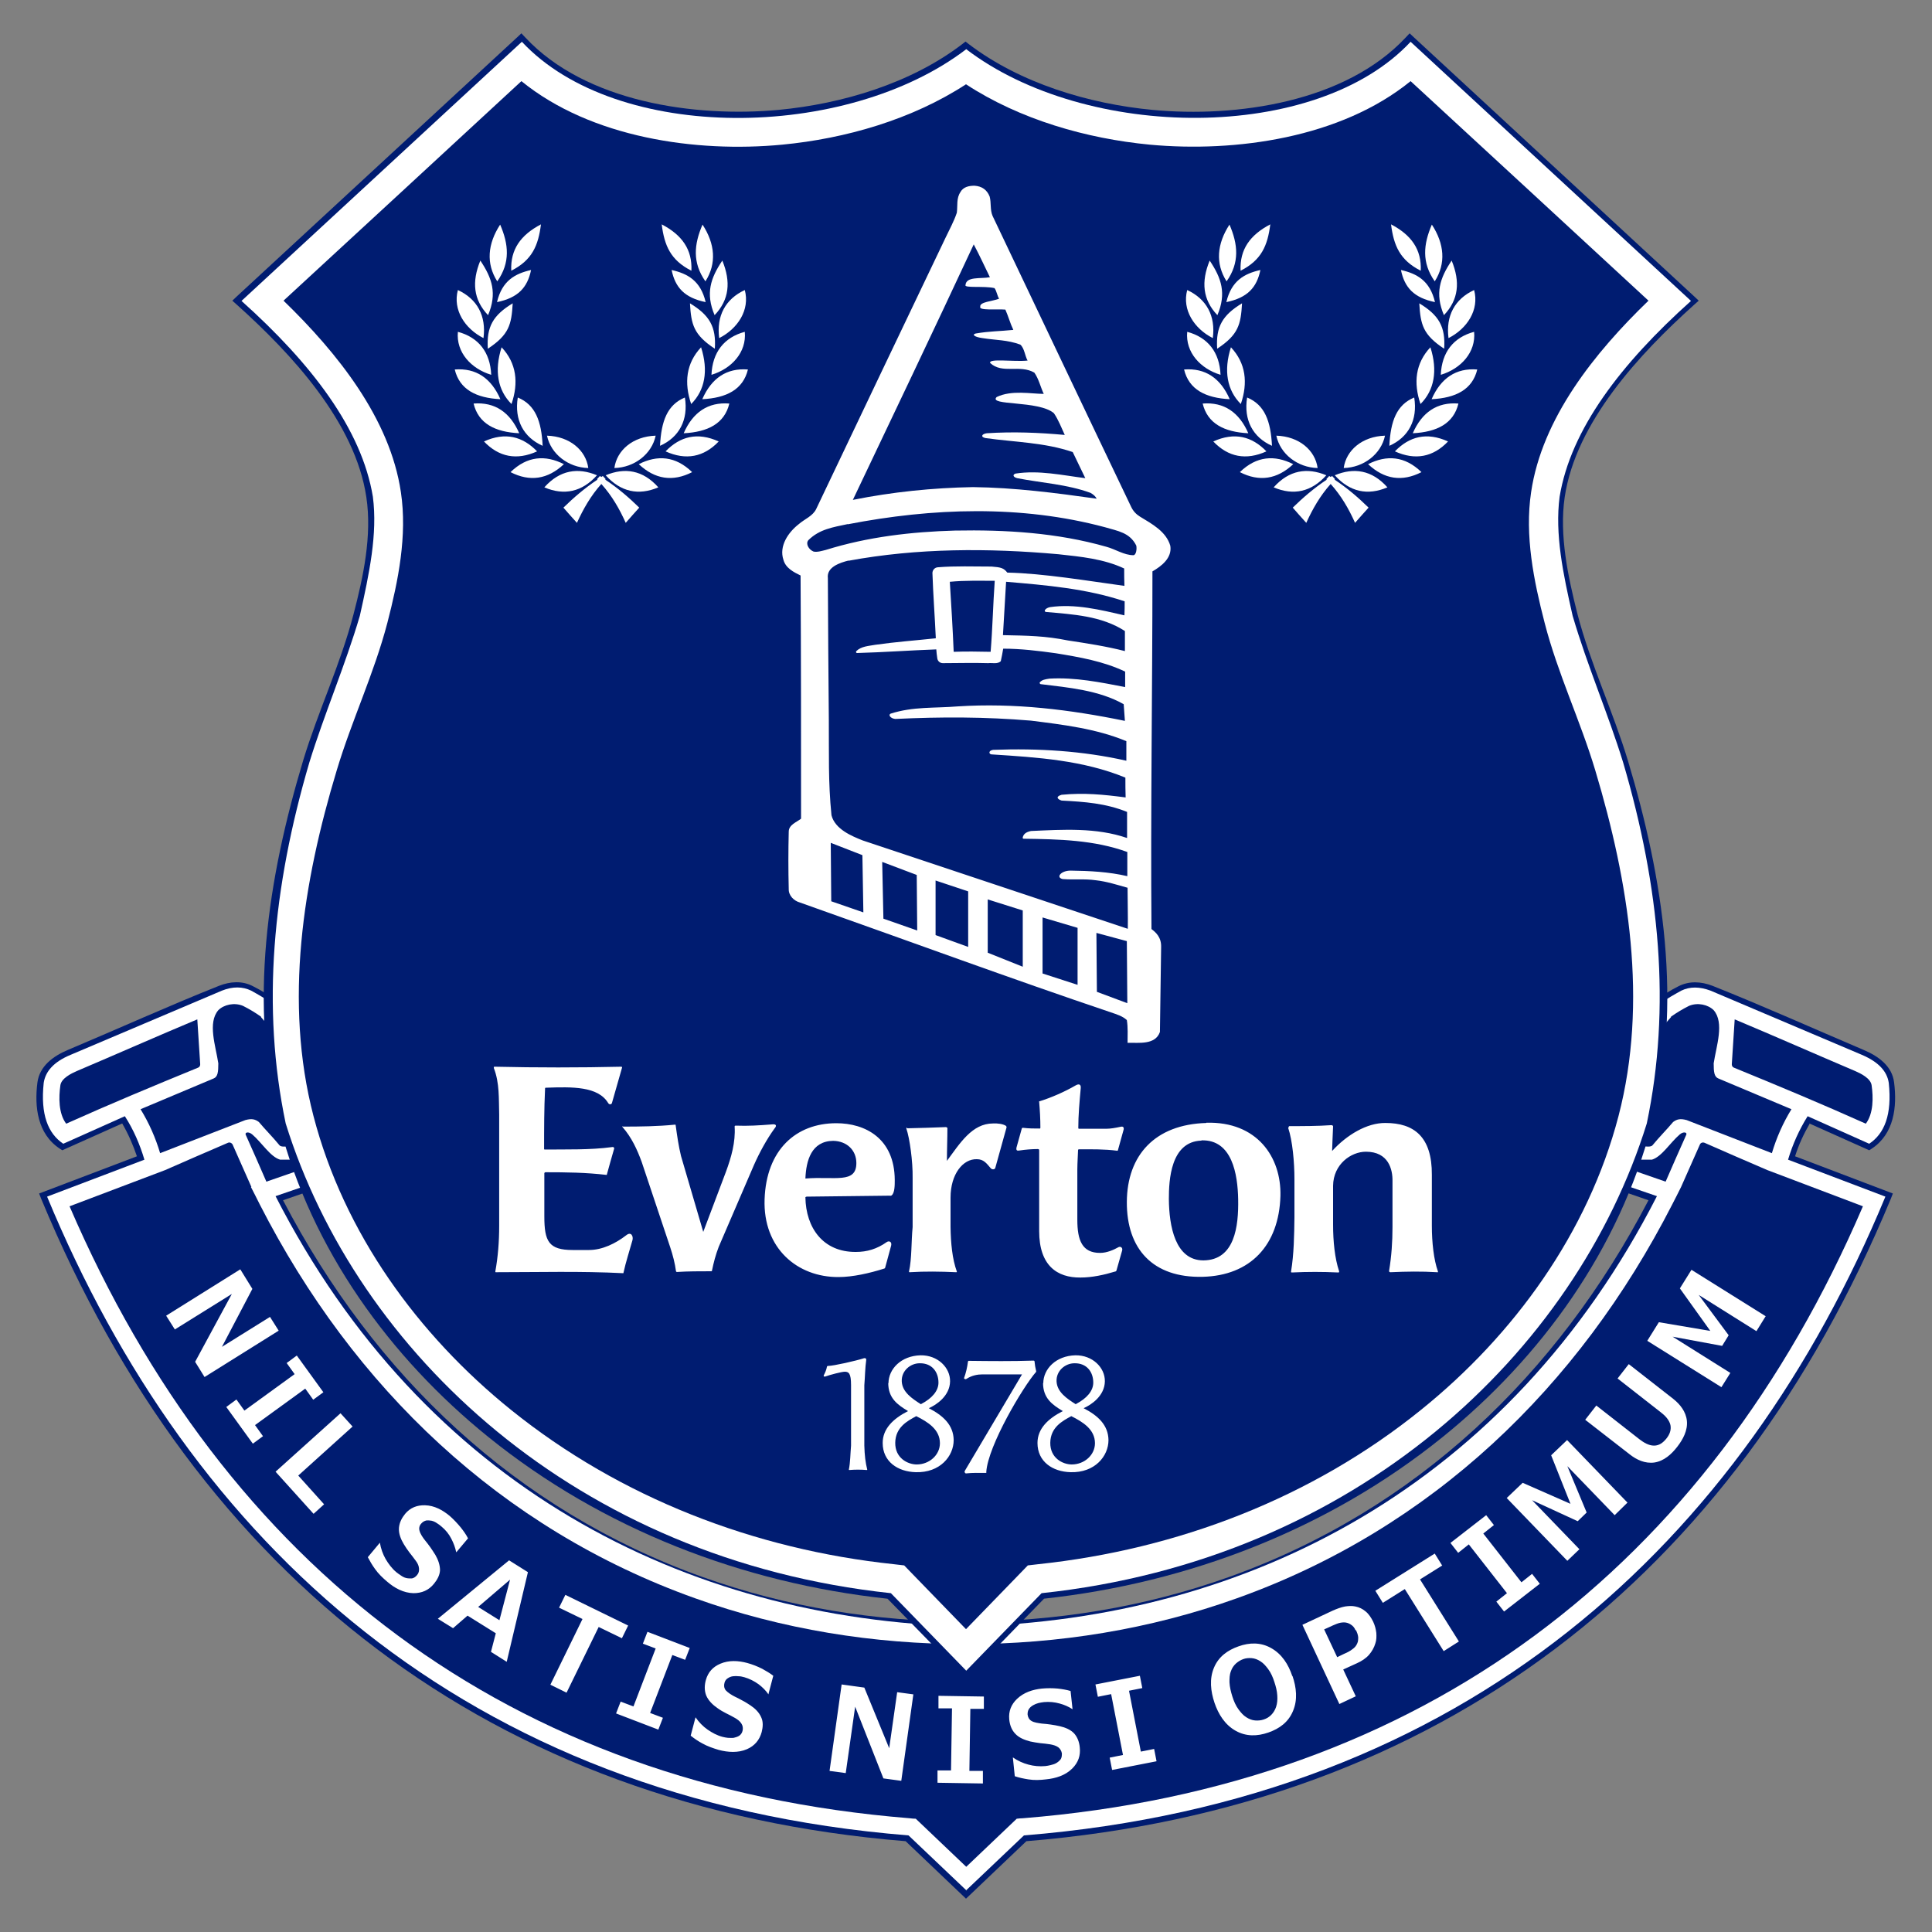 <?xml version="1.0" encoding="UTF-8"?>
<svg id="soccer_teams" data-name="soccer teams" xmlns="http://www.w3.org/2000/svg" width="80" height="80" viewBox="0 0 80 80">
  <rect x="0" y="0" width="80" height="80" fill="#808080" stroke="none"/>
  <defs>
    <style>
      .cls-1 {
        fill: #fff;
      }

      .cls-1, .cls-2 {
        fill-rule: evenodd;
        stroke-width: 0px;
      }

      .cls-2 {
        fill: #001c71;
      }
    </style>
  </defs>
  <g id="everton">
    <g>
      <path class="cls-2" d="M74.94,46.52c-.25.43-.46.88-.61,1.36l4.05,1.54-.09.23c-6.48,15.63-18.65,25.18-35.79,26.59l-2.5,2.38-2.5-2.38c-17.14-1.4-29.3-10.95-35.79-26.59l-.09-.23,4.05-1.54c-.16-.47-.36-.93-.61-1.36l-2.48,1.11-.11-.07c-.92-.61-1.05-1.73-.92-2.74.09-.68.66-1.09,1.25-1.34,2.09-.88,4.16-1.82,6.27-2.66.46-.18.96-.22,1.41.02.32.16.63.35.92.56h.02s.02.03.02.03c2.03,2.2,2,4.58,2.31,7.37l.02.19-2.05.71c3.77,7.23,9.62,12.83,17.37,15.6,3.5,1.25,7.19,1.85,10.9,1.85s7.4-.6,10.9-1.85c7.75-2.77,13.6-8.37,17.37-15.6l-2.05-.71.02-.19c.31-2.79.28-5.17,2.31-7.37l.02-.02h.02c.29-.22.6-.41.92-.57.45-.23.94-.2,1.41-.02,2.11.84,4.18,1.77,6.27,2.66.59.25,1.17.66,1.25,1.34.13,1.01,0,2.13-.92,2.74l-.11.07-2.48-1.11h0Z"/>
      <path class="cls-1" d="M40,78.28l2.4-2.28c18.39-1.48,29.76-12.18,35.67-26.45l-4.03-1.53c.19-.64.46-1.24.81-1.8l2.55,1.14c.63-.42.95-1.2.81-2.52-.07-.47-.41-.86-1.11-1.16-2.09-.89-4.18-1.77-6.27-2.66-.46-.17-.86-.17-1.21,0-.29.16-.61.34-.89.54-1.98,2.15-1.94,4.52-2.25,7.24l2.13.73c-6.12,11.97-16.91,17.53-28.6,17.82-11.69-.29-22.48-5.85-28.6-17.82l2.13-.73c-.3-2.71-.27-5.08-2.25-7.24-.29-.2-.6-.38-.89-.54-.35-.17-.76-.18-1.21,0-2.09.89-4.18,1.77-6.27,2.66-.7.29-1.04.69-1.11,1.16-.14,1.31.18,2.1.81,2.52l2.55-1.14c.36.56.62,1.16.81,1.8l-4.03,1.53c5.91,14.26,17.28,24.97,35.67,26.45l2.4,2.28h0Z"/>
      <path class="cls-2" d="M69.19,42.12c-1.65,1.83-1.73,3.93-1.95,6.21.58.2,1.16.4,1.73.6.28-.64.56-1.29.85-1.93.06-.11-.1-.16-.26-.03-.4.34-.75.93-1.16,1.05-.29,0-.57,0-.86,0,.03-.23.06-.42.09-.66.4.11.71.17.8.06.26-.32.59-.65.85-.96.16-.12.3-.15.56-.08,1.18.46,2.35.91,3.53,1.37.19-.64.46-1.25.81-1.82-1.01-.42-2.01-.85-3.02-1.27-.18-.07-.2-.27-.2-.63.11-.72.45-1.68,0-2.2-.23-.23-.66-.33-1.02-.18-.26.13-.51.28-.75.45h0ZM10.81,42.12c1.65,1.83,1.73,3.93,1.95,6.21-.58.2-1.16.4-1.73.6-.28-.64-.56-1.29-.85-1.93-.06-.11.1-.16.26-.03.4.34.75.93,1.16,1.05.29,0,.57,0,.86,0-.03-.23-.06-.42-.09-.66-.4.11-.71.17-.8.06-.26-.32-.59-.65-.85-.96-.16-.12-.3-.15-.56-.08-1.18.46-2.35.91-3.53,1.37-.19-.64-.46-1.25-.81-1.82,1.01-.42,2.01-.85,3.02-1.27.18-.07.2-.27.2-.63-.11-.72-.45-1.68,0-2.2.23-.23.66-.33,1.02-.18.26.13.51.28.75.45h0ZM2.74,46.53c-.32-.43-.31-1.09-.24-1.59.04-.29.45-.49.68-.59,1.67-.71,3.32-1.44,4.99-2.14.04.62.08,1.24.12,1.86,0,.06-.03.12-.09.14-1.88.77-3.61,1.49-5.46,2.32h0ZM10.39,49.15c.12.24.25.48.37.73,3.87,7.57,9.96,13.42,18.02,16.3,3.6,1.29,7.4,1.9,11.22,1.9s7.62-.61,11.22-1.9c8.06-2.88,14.15-8.74,18.02-16.3.12-.24.25-.48.37-.73.26-.59.52-1.17.78-1.76.03-.07.11-.1.19-.07.87.38,1.73.76,2.6,1.13,1.32.5,2.64,1,3.96,1.5-6.42,14.93-18.21,24.01-34.79,25.34-.08,0-.17.01-.25.02-.7.66-1.39,1.33-2.09,1.99-.7-.66-1.39-1.33-2.09-1.99-.08,0-.17-.01-.25-.02-16.58-1.33-28.36-10.41-34.79-25.34,1.32-.5,2.64-1,3.96-1.5.87-.38,1.73-.76,2.6-1.13.07-.03.15,0,.19.07.26.59.52,1.17.78,1.76h0ZM77.26,46.53c.32-.43.31-1.09.24-1.59-.04-.29-.45-.49-.68-.59-1.67-.71-3.32-1.44-4.99-2.14-.04.62-.08,1.24-.12,1.86,0,.06.03.12.09.14,1.88.77,3.61,1.49,5.46,2.32h0Z"/>
      <path class="cls-2" d="M43.23,66.2c-1.02,1.05-2.04,2.1-3.07,3.15l-.17.17-.17-.17c-1.02-1.05-2.04-2.1-3.07-3.15-6.01-.65-11.8-2.88-16.52-6.69-4.1-3.31-7.33-7.79-8.66-12.93-1.3-4.99-.48-10.22.98-15.08.62-2.05,1.55-3.99,2.09-6.07.4-1.53.77-3.25.53-4.84-.46-3.11-3.11-5.95-5.36-7.97l-.19-.17.19-.18c3.87-3.58,7.74-7.15,11.61-10.73l.17-.16.16.17c2.5,2.68,7.02,3.32,10.49,3,2.64-.25,5.48-1.1,7.6-2.72l.14-.11.14.11c2.13,1.62,4.97,2.47,7.6,2.72,3.48.33,7.99-.32,10.49-3l.16-.17.17.16c3.87,3.58,7.74,7.15,11.61,10.73l.19.18-.19.17c-2.25,2.02-4.9,4.86-5.36,7.97-.23,1.58.14,3.3.53,4.84.54,2.07,1.47,4.02,2.09,6.07,1.46,4.86,2.28,10.09.98,15.08-1.34,5.14-4.56,9.62-8.66,12.93-4.72,3.81-10.51,6.04-16.52,6.69h0Z"/>
      <path class="cls-1" d="M40,2.03c4.98,3.81,14.5,3.89,18.41-.3,3.87,3.58,7.74,7.15,11.61,10.73-2.89,2.59-4.98,5.31-5.44,8.11-.2,1.54.14,3.18.54,4.93.61,2.08,1.46,4.03,2.09,6.07,1.52,5.17,1.99,10.13.98,14.95-2.95,9.48-12.04,18.07-25.06,19.45-1.04,1.07-2.08,2.14-3.12,3.21-1.04-1.07-2.08-2.14-3.12-3.21-13.02-1.39-22.11-9.98-25.06-19.45-1.01-4.82-.54-9.78.98-14.95.63-2.04,1.48-4,2.09-6.07.39-1.75.74-3.39.54-4.93-.46-2.8-2.55-5.52-5.44-8.11,3.87-3.58,7.74-7.15,11.61-10.73,3.92,4.2,13.43,4.11,18.41.3h0Z"/>
      <path class="cls-2" d="M40,3.49c-2.24,1.46-4.99,2.25-7.61,2.5-3.56.34-7.91-.28-10.8-2.63-3.28,3.03-6.56,6.06-9.85,9.09,2.23,2.16,4.41,4.88,4.86,7.93.27,1.8-.11,3.67-.56,5.41-.55,2.1-1.48,4.05-2.1,6.12-1.39,4.6-2.19,9.58-.96,14.3,1.26,4.84,4.32,9.06,8.18,12.17,4.53,3.65,10.09,5.78,15.85,6.39l.43.05.3.31c.75.78,1.51,1.55,2.26,2.33.75-.78,1.51-1.55,2.26-2.33l.3-.31.43-.05c5.77-.61,11.33-2.74,15.85-6.39,3.86-3.11,6.92-7.34,8.18-12.17,1.23-4.73.42-9.7-.96-14.3-.62-2.07-1.56-4.02-2.1-6.12-.45-1.74-.83-3.61-.56-5.41.45-3.06,2.63-5.78,4.86-7.93-3.28-3.03-6.56-6.06-9.85-9.09-2.89,2.35-7.24,2.96-10.8,2.63-2.62-.25-5.38-1.04-7.61-2.5h0Z"/>
      <path class="cls-1" d="M55.28,19.84l-.02.02c.53.35.99.75,1.41,1.16-.19.21-.38.42-.56.63-.26-.58-.57-1.12-1.01-1.61-.44.49-.75,1.04-1.01,1.61-.19-.21-.38-.42-.56-.63.42-.41.87-.8,1.41-1.16l-.02-.02s.08-.08.12-.13l.06.04.06-.04.12.13h0ZM25.08,19.84l-.02.02c.53.35.99.75,1.41,1.16-.19.21-.38.42-.56.63-.26-.58-.57-1.12-1.01-1.61-.44.49-.75,1.04-1.01,1.61-.19-.21-.38-.42-.56-.63.42-.41.87-.8,1.41-1.16l-.02-.02s.08-.08.12-.13l.06.04.06-.04s.08.08.12.13h0ZM20.59,11.65c.55-.78.47-1.54.12-2.35-.52.8-.59,1.61-.12,2.35h0ZM21.17,11.21c.87-.44,1.12-1.05,1.23-1.92-.84.44-1.27,1.04-1.23,1.92h0ZM20.58,12.51c.87-.18,1.26-.6,1.41-1.33-.66.15-1.2.44-1.41,1.33h0ZM20.21,13.05c.38-.9.17-1.53-.32-2.26-.36.88-.29,1.62.32,2.26h0ZM20.02,14c-.77-.39-1.28-1.17-1.06-1.99.8.37,1.18,1.07,1.06,1.99h0ZM20.2,14.44c.88-.58.98-1,1.03-1.88-.81.49-1.09.97-1.03,1.88h0ZM20.34,15.52c-.83-.25-1.46-.93-1.38-1.78.86.23,1.34.85,1.38,1.78h0ZM20.77,14.38c-.31.97-.16,1.78.41,2.35.3-.88.21-1.69-.41-2.35h0ZM20.72,16.53c-1-.05-1.69-.4-1.89-1.23.88-.07,1.51.36,1.89,1.23h0ZM21.5,17.94c-1-.05-1.69-.4-1.89-1.23.88-.07,1.51.36,1.89,1.23h0ZM21.44,16.46c-.15.93.24,1.65,1.03,2-.05-1.02-.3-1.7-1.03-2h0ZM24.36,19.38c-.83-.02-1.55-.58-1.71-1.34.95.03,1.61.61,1.71,1.34h0ZM22.24,18.69c-.6-.62-1.32-.81-2.2-.41.62.65,1.36.79,2.2.41h0ZM23.35,19.22c-.77-.39-1.52-.34-2.21.33.8.41,1.54.3,2.21-.33h0ZM24.72,19.68c-.79-.33-1.54-.22-2.18.5.82.35,1.56.19,2.18-.5h0ZM29.21,11.65c-.55-.78-.47-1.54-.12-2.35.52.8.59,1.61.12,2.35h0ZM28.63,11.21c-.87-.44-1.12-1.05-1.23-1.92.84.44,1.27,1.04,1.23,1.92h0ZM29.22,12.51c-.87-.18-1.26-.6-1.41-1.33.66.15,1.2.44,1.41,1.33h0ZM29.59,13.05c-.38-.9-.17-1.53.32-2.26.36.88.29,1.62-.32,2.26h0ZM29.78,14c.77-.39,1.28-1.17,1.06-1.99-.8.37-1.18,1.07-1.06,1.99h0ZM29.6,14.44c-.88-.58-.98-1-1.03-1.88.81.49,1.09.97,1.03,1.88h0ZM29.46,15.52c.83-.25,1.46-.93,1.38-1.78-.86.23-1.34.85-1.38,1.78h0ZM29.03,14.38c.31.97.16,1.78-.41,2.35-.3-.88-.21-1.69.41-2.35h0ZM29.08,16.53c1-.05,1.69-.4,1.89-1.23-.88-.07-1.51.36-1.89,1.23h0ZM28.31,17.94c1-.05,1.69-.4,1.89-1.23-.88-.07-1.51.36-1.89,1.23h0ZM28.36,16.46c.15.93-.24,1.65-1.03,2,.05-1.02.3-1.7,1.03-2h0ZM25.44,19.38c.83-.02,1.55-.58,1.71-1.34-.95.03-1.61.61-1.71,1.34h0ZM27.56,18.69c.6-.62,1.32-.81,2.2-.41-.62.65-1.36.79-2.2.41h0ZM26.45,19.22c.77-.39,1.52-.34,2.21.33-.8.41-1.54.3-2.21-.33h0ZM25.08,19.68c.79-.33,1.54-.22,2.18.5-.82.35-1.56.19-2.18-.5h0ZM50.79,11.65c.55-.78.47-1.54.12-2.35-.52.8-.59,1.61-.12,2.35h0ZM51.37,11.21c.87-.44,1.12-1.05,1.23-1.92-.84.44-1.27,1.04-1.23,1.92h0ZM50.78,12.51c.87-.18,1.26-.6,1.41-1.33-.66.15-1.2.44-1.41,1.33h0ZM50.41,13.05c.38-.9.17-1.53-.32-2.26-.36.88-.29,1.62.32,2.26h0ZM50.22,14c-.77-.39-1.28-1.17-1.06-1.99.8.37,1.18,1.07,1.06,1.99h0ZM50.4,14.44c.88-.58.98-1,1.03-1.88-.81.49-1.09.97-1.03,1.88h0ZM50.54,15.52c-.83-.25-1.46-.93-1.38-1.78.86.23,1.34.85,1.38,1.78h0ZM50.97,14.38c-.31.97-.16,1.78.41,2.35.3-.88.21-1.69-.41-2.35h0ZM50.92,16.53c-1-.05-1.69-.4-1.89-1.23.88-.07,1.51.36,1.89,1.23h0ZM51.69,17.94c-1-.05-1.69-.4-1.89-1.23.88-.07,1.51.36,1.89,1.23h0ZM51.64,16.46c-.15.93.24,1.65,1.03,2-.05-1.02-.3-1.7-1.03-2h0ZM54.56,19.38c-.83-.02-1.55-.58-1.71-1.34.95.03,1.61.61,1.71,1.34h0ZM52.44,18.69c-.6-.62-1.32-.81-2.2-.41.62.65,1.36.79,2.2.41h0ZM53.55,19.22c-.77-.39-1.52-.34-2.21.33.8.41,1.54.3,2.21-.33h0ZM54.92,19.68c-.79-.33-1.54-.22-2.18.5.82.35,1.56.19,2.18-.5h0ZM59.41,11.65c-.55-.78-.47-1.54-.12-2.35.52.8.59,1.61.12,2.35h0ZM58.83,11.21c-.87-.44-1.12-1.05-1.23-1.92.84.44,1.27,1.04,1.23,1.92h0ZM59.42,12.51c-.87-.18-1.26-.6-1.41-1.33.66.15,1.2.44,1.41,1.33h0ZM59.79,13.05c-.38-.9-.17-1.53.32-2.26.36.88.29,1.62-.32,2.26h0ZM59.98,14c.77-.39,1.28-1.17,1.06-1.99-.8.37-1.18,1.07-1.06,1.99h0ZM59.8,14.44c-.88-.58-.98-1-1.03-1.88.81.49,1.09.97,1.03,1.88h0ZM59.66,15.52c.83-.25,1.46-.93,1.38-1.78-.86.23-1.34.85-1.38,1.78h0ZM59.23,14.38c.31.97.16,1.78-.41,2.35-.3-.88-.21-1.69.41-2.35h0ZM59.28,16.53c1-.05,1.69-.4,1.89-1.23-.88-.07-1.51.36-1.89,1.23h0ZM58.5,17.94c1-.05,1.69-.4,1.89-1.23-.88-.07-1.51.36-1.89,1.23h0ZM58.56,16.46c.15.93-.24,1.65-1.03,2,.05-1.02.3-1.7,1.03-2h0ZM55.64,19.38c.83-.02,1.55-.58,1.71-1.34-.95.03-1.61.61-1.71,1.34h0ZM57.76,18.69c.6-.62,1.32-.81,2.2-.41-.62.65-1.36.79-2.2.41h0ZM56.65,19.22c.77-.39,1.52-.34,2.21.33-.8.41-1.54.3-2.21-.33h0ZM55.27,19.68c.79-.33,1.54-.22,2.18.5-.82.35-1.56.19-2.18-.5h0Z"/>
      <path class="cls-1" d="M39.77,7.95c.12-.21.35-.26.58-.26.31.02.52.17.63.45.07.26.01.54.12.8,1.91,4.01,3.82,8.04,5.74,12.05.08.17.2.3.36.4.51.31,1.09.62,1.26,1.21.08.5-.36.84-.74,1.06,0,4.94-.08,9.88-.04,14.81.17.13.41.33.4.74l-.05,3.52c-.19.55-.88.44-1.34.45,0-.3.02-.64-.03-.94-.18-.17-.43-.24-.66-.32-4.18-1.41-8.13-2.87-12.88-4.55-.25-.07-.47-.29-.46-.56-.02-.79-.02-1.58,0-2.37,0-.29.32-.39.51-.54,0-3.36,0-6.72-.02-10.07-.29-.14-.62-.31-.71-.65-.19-.57.2-1.14.64-1.48.24-.21.58-.33.72-.63,1.78-3.74,3.56-7.48,5.35-11.22.16-.34.35-.68.47-1.04.04-.29-.03-.61.16-.87h0ZM35.31,20.71c1.68-3.53,3.36-7.05,5.01-10.59.24.45.45.91.67,1.36-.39.07-.98-.04-1.01.32-.07.14.76.03,1.2.13.09.12.11.31.19.44-.29.11-.81.13-.78.33-.07.17.69.09,1.04.12.12.27.2.57.33.84-.58.06-.98.05-1.56.15-.18.05-.02.15.28.19.57.09,1.03.07,1.57.27.17.15.19.47.3.66-.56.06-1.62-.1-1.55.1.5.47,1.23.05,1.83.4.18.25.26.61.39.88-.52,0-1.33-.17-1.95.13-.37.37,1.74.13,2.37.67.19.28.31.6.45.9-1.09-.1-2.14-.14-3.23-.07-.22.03-.26.16-.05.2,1.21.17,2.45.18,3.61.58.17.36.35.72.52,1.08-.95-.12-1.92-.34-2.89-.19-.14.05-.09.15.07.19,1.02.2,2.06.25,3.04.61.14.08.21.16.25.24-1.7-.24-3.41-.46-5.12-.48-1.67.03-3.34.2-4.98.53h0ZM45.4,38.63l1.26.34.02,2.57-1.26-.47-.02-2.44h0ZM43.17,37.99l1.45.43v2.36s-1.45-.47-1.45-.47v-2.32h0ZM40.89,37.24l1.46.46v2.33s-1.45-.58-1.45-.58v-2.21h0ZM38.74,36.46l1.35.45v2.3s-1.35-.49-1.35-.49v-2.25h0ZM36.53,35.69l1.43.54.02,2.3-1.4-.49-.05-2.35h0ZM34.4,34.9l1.31.51.04,2.37-1.33-.46-.02-2.42h0ZM41.66,24.09c1.65.14,3.32.28,4.91.81,0,.19,0,.39-.01.58-1-.23-2.05-.49-3.08-.34-.2.04-.28.18-.17.2,1.12.1,2.3.16,3.27.79,0,.28,0,.55,0,.83-.78-.2-1.57-.32-2.36-.44-.93-.19-1.68-.2-2.69-.22l.13-2.21h0ZM39.34,24.09c.62-.06,1.24-.04,1.85-.04-.07.98-.09,1.96-.17,2.94-.51-.01-1.02-.02-1.53,0-.04-.97-.1-1.93-.16-2.9h0ZM35.13,23.22c2.86-.53,5.8-.53,8.7-.27.92.1,1.87.19,2.72.59,0,.21,0,.51.01.72-1.47-.2-3.36-.52-4.85-.55-.15-.19-.26-.22-.65-.25-.74,0-1.49-.03-2.23.03-.13.01-.22.12-.22.24.03.89.1,1.82.14,2.7-.84.09-1.67.15-2.51.27-.27.05-.58.06-.78.26-.01.01-.02.03-.01.05,0,.02.02.03.04.03,1.09-.03,2.18-.11,3.28-.15.01.13.02.24.04.36.01.12.11.21.23.21.63,0,1.25-.02,1.88,0,.17-.02.38.05.52-.08.04-.17.07-.35.1-.52.73,0,1.46.09,2.18.19.98.16,1.97.33,2.87.76,0,.21,0,.43,0,.64-1.04-.2-2.07-.41-3.13-.35-.2.03-.31.05-.4.15-.01.01-.02.03,0,.05,0,.02.02.03.04.03,1.14.14,2.41.25,3.43.83l.05.69c-2.29-.47-4.57-.75-6.92-.6-.97.08-1.84,0-2.78.3-.11.05-.01.2.19.22,1.91-.09,3.71-.09,5.62.07,1.34.17,2.7.33,3.95.85,0,.27,0,.54,0,.81-1.81-.41-3.66-.52-5.52-.45-.21.03-.18.2-.03.19,1.87.12,3.76.24,5.51.96,0,.27,0,.55.01.82-.92-.12-1.72-.2-2.65-.11-.25.07-.19.18,0,.24.95.05,1.82.11,2.71.47,0,.36,0,.72,0,1.08-1.28-.44-2.65-.35-3.98-.29-.24.05-.31.15-.34.26,0,.01,0,.03,0,.04,0,.01.02.02.04.02,1.45.02,2.92.05,4.29.55,0,.33,0,.67,0,1-.77-.18-1.56-.22-2.35-.23-.4,0-.62.28-.33.35.52.04.87-.02,1.38.05.45.05.88.19,1.31.31,0,.51.02,1.19.01,1.7l-10.98-3.66c-.45-.18-1.14-.46-1.29-1.04-.14-1.39-.1-2.55-.11-3.95-.02-1.96-.03-3.91-.04-5.87-.06-.46.5-.64.86-.73h0ZM35.1,21.71c3.5-.68,7.18-.81,10.65.12.54.16,1.03.22,1.3.76.03.13,0,.38-.11.4-.4,0-.75-.25-1.13-.35-2.03-.58-4.16-.71-6.27-.67-1.8.05-3.61.26-5.34.8-.17.04-.34.1-.51.07-.2-.08-.34-.32-.22-.47.46-.46,1.03-.54,1.64-.67h0Z"/>
      <path class="cls-1" d="M20.45,44.23c.24.62.2,1.27.22,1.91v4.62c0,.66-.05,1.28-.16,1.89,0,.02,0,.03.02.03,1.77,0,3.51-.05,5.27.04.02,0,.02-.01.02-.03.09-.42.25-.91.37-1.34.04-.15-.05-.37-.26-.2-.44.34-.99.61-1.54.61h-.68c-.99,0-1.17-.36-1.17-1.39v-1.8s.03-.03.04-.03c.86,0,1.68.01,2.53.11.02,0,.02,0,.02-.02.1-.36.19-.69.29-1.03.03-.07,0-.12-.09-.1-.9.12-1.85.09-2.78.1-.01,0-.02-.01-.02-.02,0-.84,0-1.67.04-2.5,0-.03,0-.04.04-.04,1.09-.04,2.15-.06,2.57.63.05.09.15.06.16,0,.14-.5.28-.97.42-1.47,0-.01-.01-.03-.03-.03-1.74.04-3.49.04-5.24,0-.04,0-.05.01-.04.04h0ZM53.36,46.68s0-.05.03-.05c.58,0,1.17,0,1.74-.04.03,0,.07.02.07.05-.02.36-.03.78-.04,1.02.6-.66,1.44-1.17,2.21-1.16,1.18,0,1.93.57,1.92,2.15,0,.71,0,1.42,0,2.12,0,.67.08,1.4.25,1.87.01.04,0,.05-.04.04-.63-.04-1.27-.03-1.92,0-.05,0-.06-.02-.06-.06.1-.61.14-1.2.14-1.8v-1.91c.01-.48-.16-1.22-1.1-1.22-.62,0-1.35.52-1.36,1.41v1.62c0,.67.07,1.39.25,1.92.01.04-.02.06-.05.05-.64-.03-1.26-.03-1.89,0-.04,0-.06,0-.05-.04.12-.73.13-1.5.14-2.24v-1.59c0-.69-.08-1.59-.26-2.12h0ZM49.95,46.5c-2.12.06-3.28,1.33-3.29,3.27-.01,1.95,1.08,3.15,3.14,3.1,1.97-.05,3.16-1.3,3.22-3.35.04-1.61-.97-3.09-3.07-3.03h0ZM49.75,47.22c1.27-.04,1.5,1.4,1.52,2.44.02,1.12-.14,2.52-1.44,2.53-1.17,0-1.42-1.42-1.43-2.54,0-.78.07-2.38,1.35-2.42h0ZM43.03,45.59s-.01.02,0,.04c.03.35.05.71.05,1.06,0,.02,0,.04-.03.04-.23,0-.45,0-.69-.03-.02,0-.04,0-.05.03l-.22.79c-.02.11.02.14.12.12.26-.04.53-.06.76-.06.05,0,.06.02.06.06v3.34c0,1.42.74,1.93,1.71,1.92.48,0,.98-.11,1.44-.25.03,0,.04-.02.05-.04l.23-.81c.05-.14-.07-.21-.16-.15-.18.1-.46.23-.75.23-.74,0-.94-.52-.94-1.37v-2.09c0-.25.03-.71.03-.8,0-.02.02-.03.04-.03.52,0,1.06-.01,1.58.06.02,0,.03-.01.03-.02l.23-.83c.03-.09.01-.18-.13-.14-.19.04-.4.08-.59.08h-1.13s-.02-.01-.02-.03c0-.53.05-1.1.1-1.64.02-.17-.07-.21-.22-.12-.43.25-.99.5-1.51.66h0ZM37.56,46.69s-.04.02-.03.04c.14.41.27,1.36.26,2.04v2.04c-.06.61-.03,1.3-.15,1.84,0,.02,0,.03.03.03.63-.04,1.27-.03,1.92,0,.02,0,.04,0,.03-.03-.19-.52-.25-1.18-.26-1.84v-1.22c0-.98.52-1.61,1.09-1.59.28,0,.4.17.57.37.06.07.16.06.19,0l.47-1.69s0-.05-.04-.07c-.12-.07-.32-.1-.52-.09-.87,0-1.37.82-1.91,1.55,0-.46.02-.92.02-1.37-.02-.01-.04-.02-.05-.03-.54.02-1.07.04-1.61.05h0ZM33.38,49.56s-.03,0-.03.02c.02,1.26.73,2.27,2.09,2.26.46,0,.87-.12,1.28-.41.09-.06.22-.02.18.15l-.25.92s-.02.03-.04.03c-.6.19-1.3.35-1.89.35-1.7.01-3.13-1.19-3.06-3.22.07-2.05,1.3-3.15,2.97-3.15,1.19,0,2.41.62,2.42,2.35,0,.21,0,.52-.12.63-.02.02-.05.03-.09.02l-3.45.04h0ZM33.35,48.8c.03-.75.25-1.55,1.15-1.56.58.01.96.4.96.92,0,.87-.9.54-2.11.64h0ZM25.77,46.64s-.02.01,0,.02c.39.44.62.96.8,1.45.39,1.18.79,2.35,1.18,3.53.11.33.2.68.24.99,0,.02.02.04.04.04.45-.03.94-.03,1.41-.03.02,0,.04,0,.04-.02.07-.34.15-.65.28-.99l1.46-3.39c.23-.52.53-1.07.85-1.51.09-.1.1-.2-.12-.17-.5.04-.99.07-1.48.05-.04,0-.05.01-.05.04.04.65-.14,1.27-.36,1.87l-.94,2.49-.92-3.14c-.1-.41-.16-.82-.22-1.26,0-.02,0-.05-.04-.04-.7.07-1.43.08-2.14.08h0Z"/>
      <path class="cls-1" d="M34.29,56.56s-.05,0-.05.04c-.02.12-.07.23-.13.35-.02.04.02.06.06.05.19-.07.68-.2.81-.2.16,0,.26.06.26.55v2.51c-.03.34-.03.7-.09.99,0,.01,0,.02.02.02.24-.02.47-.02.72,0,.01,0,.02,0,.02-.02-.07-.27-.11-.59-.12-.99v-2.5c.03-.36.03-.71.08-1.06,0-.05-.04-.07-.09-.06-.34.11-1.27.32-1.49.32h0ZM43.2,57.28c0-.59.52-1.14,1.33-1.16.71-.01,1.23.51,1.22,1.08-.01.6-.56.97-.88,1.11.6.31,1.02.7,1.03,1.32,0,.67-.57,1.36-1.57,1.33-.75-.02-1.37-.44-1.37-1.21,0-.58.42-1,1.05-1.32-.45-.27-.82-.54-.82-1.17h0ZM44.36,58.64c.48.24.98.55.98,1.12,0,.49-.44.88-.96.88-.38,0-.9-.27-.89-.9.01-.64.5-.9.87-1.1h0ZM44.55,58.14c.46-.24.72-.55.72-.89,0-.43-.26-.81-.78-.8-.38,0-.76.31-.74.75.02.44.42.71.8.95h0ZM36.79,57.28c0-.59.52-1.14,1.33-1.16.71-.01,1.23.51,1.22,1.08-.01.6-.56.97-.88,1.11.6.31,1.02.7,1.03,1.32,0,.67-.57,1.36-1.57,1.33-.75-.02-1.37-.44-1.37-1.21,0-.58.42-1,1.05-1.32-.45-.27-.82-.54-.82-1.17h0ZM37.94,58.64c.48.24.98.55.98,1.12,0,.49-.44.88-.96.88-.38,0-.9-.27-.89-.9.01-.64.5-.9.87-1.1h0ZM38.14,58.14c.46-.24.72-.55.72-.89,0-.43-.26-.81-.78-.8-.38,0-.76.31-.74.75.02.44.42.71.8.95h0ZM40.1,56.35s-.02.02-.02.04c-.03.23-.08.45-.16.67,0,.02,0,.02.01.03l.04.02s.04,0,.06-.02c.22-.14.45-.18.66-.18h1.63s-2.36,3.98-2.36,3.98c-.01.02-.02.04-.02.06l.02.04s.03.03.05.02c.26-.03.53-.02.8-.02.03,0,.04,0,.03-.04.07-1.09,1.53-3.54,2.06-4.14.01-.02.01-.04,0-.06-.03-.12-.05-.24-.06-.36,0-.03-.01-.05-.05-.05-.89.03-1.77.02-2.65.01-.01,0-.03,0-.04,0h0Z"/>
      <path class="cls-1" d="M8.47,57.02l3.07-1.92-.36-.57-1.99,1.24,1.26-2.4-.5-.81-3.07,1.92.36.57,2.36-1.47-1.52,2.81.39.63h0ZM10.47,59.78l.42-.31-.33-.46,2.08-1.51.33.46.42-.31-1.1-1.52-.42.31.33.46-2.08,1.51-.33-.46-.42.31,1.1,1.52h0ZM12.99,62.68l.43-.39-1.07-1.19,2.25-2.03-.5-.55-2.69,2.42,1.57,1.74h0ZM18.9,64.27l.48-.57c-.08-.16-.19-.31-.3-.45-.14-.17-.29-.33-.46-.48-.29-.24-.63-.43-1.02-.44-.33-.01-.61.1-.82.35-.14.17-.24.36-.26.58-.02.24.08.48.2.68.07.12.15.23.23.34.09.11.17.22.26.34.07.09.13.2.14.32.01.1-.01.2-.08.28-.06.07-.13.13-.23.14-.08,0-.15,0-.23-.02-.08-.02-.15-.06-.22-.11-.06-.04-.12-.08-.18-.13-.18-.15-.32-.34-.44-.54-.12-.21-.2-.44-.24-.68l-.5.6c.09.17.19.34.3.49.14.2.32.37.51.53.3.26.67.46,1.08.47.35,0,.63-.12.85-.39.13-.16.24-.35.25-.56,0-.22-.08-.44-.19-.63-.07-.11-.14-.22-.21-.32-.07-.1-.15-.2-.23-.3-.08-.1-.19-.26-.22-.39-.03-.11,0-.22.08-.3.05-.06.12-.1.2-.12.08-.01.15,0,.22.01.08.02.15.05.22.1.07.04.13.09.19.14.17.14.31.31.41.51.09.17.16.36.2.55h0ZM20.98,68.82l.88-3.72-.78-.49-2.95,2.42.63.39.6-.52,1.17.73-.2.77.65.41h0ZM20.68,67.09l-.88-.55,1.32-1.13-.44,1.68h0ZM25.75,67.84l.26-.53-2.6-1.27-.26.53.97.47-1.33,2.72.67.33,1.33-2.72.97.47h0ZM27.26,71.62l.19-.49-.53-.2.92-2.4.53.2.19-.49-1.75-.67-.19.49.53.2-.92,2.4-.53-.2-.19.49,1.75.67h0ZM31.83,70.11l.19-.72c-.14-.11-.3-.2-.46-.29-.2-.1-.4-.18-.62-.24-.37-.1-.76-.12-1.11.03-.31.13-.51.35-.6.67-.06.21-.07.43.01.64.09.22.28.4.47.53.11.08.23.15.35.21.13.06.25.13.38.2.1.06.2.13.26.23.06.09.07.19.05.29-.02.09-.07.17-.15.22-.07.04-.14.06-.22.08-.08.01-.16,0-.24,0-.07-.01-.15-.02-.22-.04-.23-.06-.43-.17-.62-.3-.2-.14-.36-.31-.5-.51l-.2.76c.15.12.31.23.48.32.21.12.45.2.68.27.38.1.8.13,1.17-.03.32-.14.52-.38.61-.71.05-.2.07-.42-.02-.61-.09-.21-.26-.37-.44-.49-.11-.07-.21-.14-.33-.2-.11-.06-.22-.12-.33-.17-.12-.06-.28-.16-.37-.26-.07-.09-.08-.2-.05-.31.02-.08.07-.15.14-.19.06-.04.13-.07.21-.08.08-.01.16-.01.24,0,.08,0,.15.02.23.04.21.06.41.16.59.29.16.12.3.26.41.42h0ZM37.32,73.74l.5-3.58-.67-.09-.33,2.32-1.03-2.51-.94-.13-.5,3.58.67.09.39-2.75,1.17,2.97.74.1h0ZM40.7,73.85v-.52s-.56,0-.56,0l.04-2.57h.56s0-.51,0-.51l-1.88-.03v.52s.56,0,.56,0l-.04,2.57h-.56s0,.51,0,.51l1.88.03h0ZM44.41,70.76l-.08-.74c-.17-.05-.35-.08-.53-.1-.22-.02-.44-.02-.66,0-.38.04-.75.16-1.03.43-.24.23-.35.51-.32.84.02.22.09.43.24.59.16.18.4.27.63.33.13.03.27.05.41.07.14.01.28.03.42.05.11.02.23.05.33.12.08.06.13.15.15.25,0,.09,0,.18-.06.26-.05.06-.11.11-.18.15-.07.04-.15.06-.23.08-.07.02-.15.03-.22.04-.23.02-.47,0-.69-.06-.23-.06-.45-.16-.65-.3l.08.78c.18.06.37.1.56.13.24.04.49.03.73,0,.4-.04.8-.16,1.09-.45.25-.25.35-.54.31-.88-.02-.21-.09-.41-.23-.57-.15-.16-.37-.25-.59-.3-.12-.03-.25-.05-.38-.07-.12-.02-.25-.03-.37-.04-.13-.02-.32-.04-.43-.11-.1-.06-.15-.16-.16-.27,0-.08.01-.16.06-.23.04-.06.1-.11.17-.15.07-.04.14-.07.22-.09.08-.02.15-.03.23-.04.22-.02.44,0,.65.06.19.05.37.13.54.24h0ZM47.89,72.93l-.1-.51-.55.11-.49-2.52.55-.11-.1-.51-1.84.36.1.51.55-.11.49,2.52-.55.11.1.51,1.84-.36h0ZM53.51,69.4c-.16-.48-.43-.91-.88-1.16-.43-.24-.89-.23-1.34-.07-.46.16-.83.43-1.02.88-.2.47-.14.98.02,1.46.16.47.43.91.88,1.16.43.24.89.23,1.35.07.46-.16.83-.43,1.02-.89.2-.47.14-.98-.02-1.45h0ZM52.84,70.68c-.04.12-.11.24-.2.33-.09.09-.19.15-.31.19-.12.04-.24.05-.36.04-.13-.01-.25-.06-.36-.13-.13-.08-.23-.2-.32-.32-.12-.16-.2-.35-.26-.54-.06-.19-.11-.39-.12-.59,0-.15,0-.31.06-.46.04-.12.11-.23.21-.32.09-.08.19-.14.3-.18.11-.04.23-.05.35-.04.13.01.25.06.36.13.13.08.23.2.32.32.12.16.2.35.26.54.06.18.11.37.12.56.01.16,0,.32-.05.47h0ZM53.93,67.28l1.53,3.28.68-.32-.52-1.11.57-.26c.18-.08.37-.2.5-.35.12-.14.21-.3.26-.47.05-.14.05-.29.04-.44-.02-.16-.06-.31-.13-.46-.08-.16-.18-.32-.32-.43-.12-.1-.26-.17-.42-.2-.14-.03-.28-.02-.42,0-.17.03-.35.1-.51.17l-1.26.59h0ZM56.15,67.5c.04.09.08.19.09.29,0,.09,0,.18-.04.26-.04.1-.11.18-.2.24-.1.08-.22.14-.34.19l-.29.14-.54-1.15.2-.09c.11-.05.21-.1.32-.14.1-.04.2-.06.3-.06.1,0,.19.03.27.08.1.06.17.14.21.25h0ZM59.72,64.83l-.31-.5-2.46,1.54.31.5.91-.57,1.61,2.57.63-.4-1.61-2.57.91-.57h0ZM63.76,65.58l-.32-.41-.44.35-1.58-2.02.44-.35-.32-.41-1.48,1.15.32.41.44-.35,1.58,2.02-.44.35.32.41,1.48-1.15h0ZM67.4,62.23l-2.51-2.6-.66.63.8,2.01-1.98-.87-.66.63,2.51,2.6.5-.48-1.96-2.03,1.89.87.37-.36-.8-1.92,1.96,2.03.53-.52h0ZM67.44,56.49l-.46.59,1.79,1.4c.17.13.35.31.4.53.04.21-.04.4-.17.56-.13.16-.29.29-.51.29-.22,0-.43-.13-.6-.26l-1.79-1.4-.46.59,1.84,1.43c.29.23.64.39,1.02.34.4-.06.71-.34.95-.65.24-.31.44-.68.4-1.08-.04-.38-.28-.68-.57-.91l-1.83-1.43h0ZM73.11,54.5l-3.07-1.92-.48.77,1.26,1.76-2.13-.36-.48.77,3.07,1.92.37-.59-2.39-1.5,2.05.38.27-.44-1.24-1.67,2.39,1.5.39-.63h0Z"/>
    </g>
  </g>
</svg>